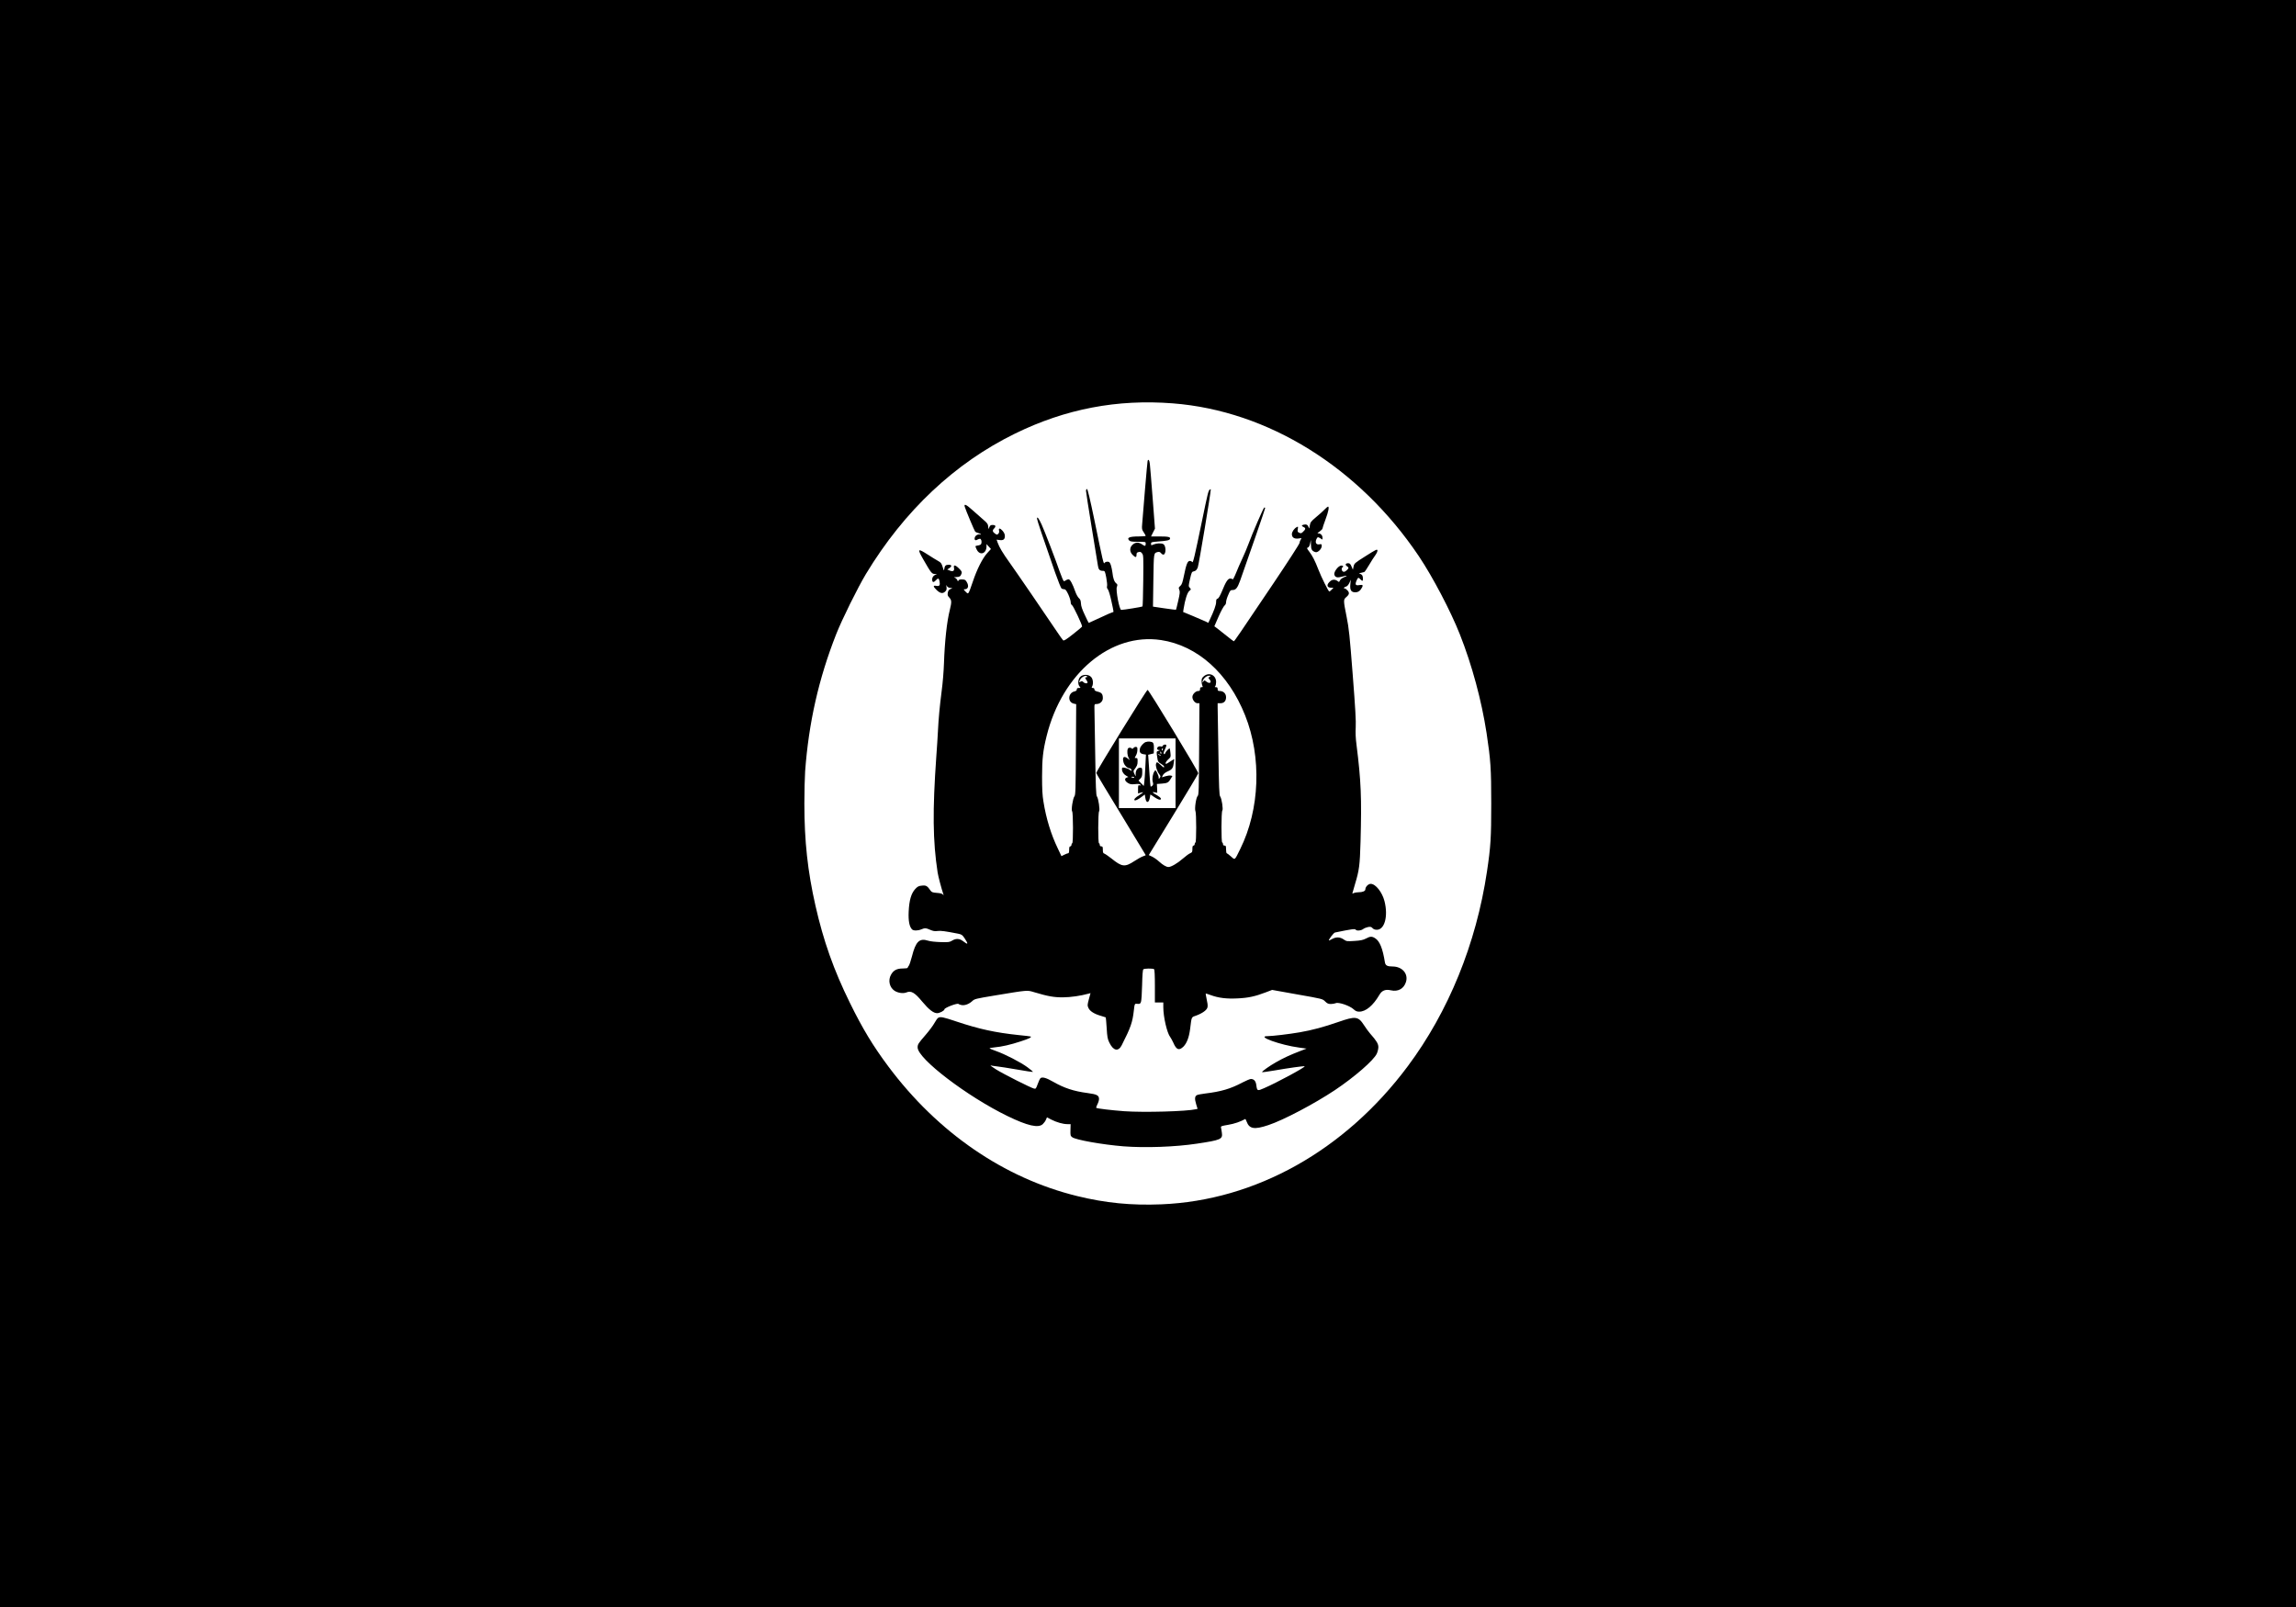 <?xml version="1.0" standalone="no"?>
<!DOCTYPE svg PUBLIC "-//W3C//DTD SVG 20010904//EN"
 "http://www.w3.org/TR/2001/REC-SVG-20010904/DTD/svg10.dtd">
<svg version="1.0" xmlns="http://www.w3.org/2000/svg"
 width="3000pt" height="2100pt" viewBox="0 0 3000 2100"
 preserveAspectRatio="xMidYMid meet">
<g transform="translate(0,2100) scale(0.1,-0.1)"
fill="#000000" stroke="none">
<path d="M0 10500 l0 -10500 15000 0 15000 0 0 10500 0 10500 -15000 0 -15000
0 0 -10500z m15325 5229 c1244 -97 2433 -836 3213 -1996 181 -269 418 -721
537 -1023 159 -402 283 -862 349 -1290 53 -351 61 -464 61 -920 0 -446 -7
-563 -56 -890 -141 -943 -502 -1830 -1036 -2545 -819 -1098 -1987 -1753 -3220
-1803 -387 -16 -729 17 -1098 108 -956 234 -1823 830 -2468 1694 -200 268
-338 496 -502 831 -211 428 -346 810 -450 1270 -102 449 -145 845 -145 1335 0
157 5 346 10 420 47 636 177 1211 406 1793 75 191 282 609 389 787 499 826
1162 1450 1950 1835 658 322 1334 451 2060 394z"/>
<path d="M14995 14978 c-2 -7 -18 -179 -35 -383 -16 -203 -33 -402 -36 -441
-6 -66 -4 -75 20 -110 14 -21 26 -42 26 -46 0 -5 -40 -8 -89 -8 -125 0 -163
-17 -125 -54 12 -12 38 -16 115 -16 97 0 99 0 99 -23 0 -36 -8 -38 -47 -11
-46 31 -84 30 -122 -2 -43 -36 -44 -93 -2 -135 37 -37 51 -37 51 1 0 24 5 31
27 36 21 6 31 2 45 -17 19 -22 19 -40 16 -355 -2 -183 -6 -335 -10 -339 -6 -6
-246 -45 -278 -45 -24 0 -73 259 -57 300 11 28 9 33 -9 48 -25 20 -41 65 -49
142 -4 30 -13 74 -21 98 -14 36 -20 42 -44 42 -17 0 -33 -7 -38 -17 -12 -20
-20 15 -133 565 -57 274 -88 402 -96 402 -7 0 -13 -11 -13 -24 0 -13 33 -228
74 -477 41 -250 78 -476 82 -502 7 -50 23 -67 67 -67 23 0 26 -6 42 -89 9 -49
14 -99 10 -111 -4 -14 -1 -28 10 -40 10 -11 30 -77 46 -151 33 -151 33 -149
18 -149 -6 0 -78 -31 -160 -70 -83 -38 -151 -70 -153 -70 -2 0 -25 46 -51 103
-34 71 -50 117 -51 151 -2 38 -8 54 -27 70 -13 12 -35 50 -47 86 -36 102 -68
160 -88 160 -10 0 -28 -7 -40 -16 -22 -15 -23 -14 -42 30 -10 25 -25 64 -34
88 -44 130 -203 545 -236 614 -38 83 -60 111 -60 76 0 -17 76 -243 237 -705
39 -110 76 -203 84 -208 8 -5 23 -9 35 -9 16 0 28 -16 53 -68 17 -38 31 -83
31 -100 0 -20 7 -35 18 -41 16 -9 133 -256 131 -278 0 -4 -53 -49 -117 -99
-93 -73 -120 -90 -131 -81 -7 7 -44 57 -80 112 -127 190 -545 800 -622 907
-87 121 -132 197 -153 256 l-14 40 39 -5 c49 -7 69 9 69 53 0 23 -10 44 -31
69 -33 37 -54 37 -45 0 4 -15 0 -30 -10 -40 -14 -14 -19 -14 -37 -2 -39 26
-44 44 -18 71 28 29 21 46 -20 46 -23 0 -32 -6 -41 -27 l-12 -28 -4 36 c-2 30
-13 45 -60 85 -31 26 -96 84 -144 127 -84 76 -116 90 -102 44 11 -39 126 -312
136 -324 5 -6 23 -15 39 -18 16 -4 32 -11 35 -17 4 -7 2 -8 -4 -4 -21 12 -63
-6 -73 -32 -13 -34 3 -52 31 -34 11 6 26 12 34 12 16 0 26 -32 19 -60 -5 -19
-16 -24 -65 -32 -16 -3 -16 -6 2 -45 39 -88 130 -61 130 38 l0 29 29 -32 29
-32 -49 -54 c-61 -67 -134 -211 -188 -373 -23 -70 -47 -134 -54 -143 -11 -15
-15 -14 -42 14 -26 27 -27 30 -9 30 45 0 57 44 25 96 -16 27 -25 32 -61 32
-29 1 -43 -4 -47 -15 -5 -13 -8 -12 -14 6 -5 12 -19 26 -31 31 -20 7 -17 9 18
9 43 1 57 11 69 49 5 18 -1 31 -33 62 -48 49 -77 53 -67 12 9 -42 -13 -56 -55
-38 l-33 14 26 17 c38 25 35 45 -7 45 -39 0 -53 -13 -58 -55 -4 -27 -6 -25
-21 26 -15 48 -23 59 -60 79 -23 13 -83 49 -133 82 -134 86 -141 80 -63 -57
105 -183 114 -195 156 -196 22 -1 29 -3 18 -6 -33 -8 -55 -34 -55 -64 0 -39
17 -45 45 -15 32 35 43 33 51 -9 10 -54 0 -68 -41 -61 -47 9 -45 -7 5 -56 46
-43 79 -49 111 -17 17 17 20 29 16 58 -5 30 -4 32 5 14 7 -14 22 -23 42 -25
l31 -4 -27 -12 c-20 -8 -29 -21 -34 -47 -5 -31 -2 -41 20 -64 31 -33 32 -57 7
-159 -39 -153 -67 -411 -77 -702 -3 -96 -16 -258 -30 -360 -27 -212 -40 -352
-49 -530 -3 -69 -13 -215 -21 -325 -50 -708 -46 -1104 17 -1515 8 -53 50 -212
76 -288 5 -16 5 -16 -8 0 -10 11 -35 17 -78 20 -53 4 -67 9 -80 27 -45 65 -60
74 -114 68 -43 -4 -56 -10 -88 -44 -53 -57 -79 -147 -86 -294 -6 -121 9 -199
44 -234 19 -19 74 -19 120 0 47 20 61 19 118 -6 37 -16 59 -20 95 -15 42 6 99
-2 268 -35 48 -10 56 -15 87 -62 51 -76 45 -88 -20 -37 -46 37 -95 39 -145 8
-32 -20 -46 -22 -150 -19 -67 2 -135 9 -162 18 -115 37 -163 -9 -213 -208 -15
-57 -33 -111 -41 -120 -8 -8 -14 -20 -14 -25 0 -6 -28 -10 -63 -10 -78 0 -122
-23 -154 -80 -42 -73 -22 -166 45 -211 45 -29 113 -39 155 -22 62 26 109 -1
207 -120 87 -104 147 -151 195 -151 33 0 95 33 95 50 0 21 174 87 185 70 3 -4
20 -11 39 -14 42 -8 98 13 141 53 28 27 47 31 280 70 458 76 433 73 528 45
177 -53 257 -68 377 -67 102 1 228 19 337 49 l22 6 -22 -81 c-20 -76 -20 -82
-4 -115 19 -41 77 -77 162 -101 33 -10 61 -19 63 -20 2 -2 7 -64 12 -139 7
-117 12 -145 35 -191 52 -107 117 -121 161 -35 118 232 142 301 159 455 10 91
11 92 48 87 29 -3 35 0 45 25 6 15 13 115 15 221 3 129 8 197 16 205 12 12
121 14 140 2 7 -4 11 -80 11 -221 l0 -214 55 0 55 0 0 -62 c0 -127 49 -339 91
-391 10 -14 28 -47 40 -73 40 -94 75 -107 133 -50 43 44 72 119 86 227 22 172
13 154 86 180 36 13 83 38 105 57 45 38 47 56 24 162 -7 36 -13 66 -11 67 1 1
31 -8 66 -21 101 -37 204 -50 348 -43 138 6 233 26 370 79 l84 32 329 -59
c330 -58 330 -58 364 -92 26 -26 41 -33 74 -33 22 0 51 5 65 11 35 16 178 -32
229 -77 29 -27 46 -34 77 -34 86 0 181 79 263 219 33 58 80 76 150 60 94 -22
171 21 198 110 32 106 -49 200 -173 201 -73 0 -96 13 -103 57 -28 176 -67 273
-124 310 -43 29 -67 29 -124 -2 -37 -19 -68 -26 -150 -31 -99 -6 -103 -6 -141
20 -47 32 -97 34 -149 6 -20 -11 -39 -20 -42 -20 -15 0 60 101 78 104 222 46
263 51 271 37 11 -18 71 -13 98 9 14 10 43 22 64 26 32 5 43 2 58 -15 13 -14
31 -21 56 -21 102 0 150 178 100 374 -30 117 -116 226 -180 226 -32 0 -70 -39
-70 -72 0 -23 -37 -38 -91 -38 -22 0 -49 -5 -60 -10 -10 -6 -19 -8 -19 -5 0 4
16 58 35 122 55 182 63 243 72 553 16 574 7 794 -53 1270 -11 84 -14 158 -10
226 5 75 -5 249 -39 685 -40 517 -49 604 -80 759 -43 215 -43 224 -6 256 42
35 46 57 18 88 -13 14 -29 26 -36 26 -21 0 -11 18 15 24 17 5 31 20 45 49 l19
42 -6 -58 c-8 -77 10 -107 64 -107 39 0 67 20 90 66 15 29 6 35 -39 28 -48 -8
-56 7 -34 59 18 42 25 45 50 17 27 -30 37 -24 33 17 -2 28 -9 41 -27 50 l-25
12 30 6 c16 4 34 8 40 10 6 2 34 43 62 91 29 49 66 108 83 130 17 24 29 50 27
62 -3 19 -19 11 -153 -74 -146 -92 -150 -96 -159 -137 l-9 -42 -18 43 c-14 33
-23 42 -43 42 -35 0 -44 -20 -18 -38 29 -19 28 -28 -5 -57 -21 -17 -32 -21
-45 -14 -19 10 -24 44 -8 54 18 11 11 25 -13 25 -39 0 -103 -84 -92 -120 11
-36 40 -43 102 -25 66 19 80 14 23 -9 -24 -9 -45 -26 -52 -41 -10 -22 -13 -23
-27 -11 -30 25 -67 27 -95 5 -57 -45 -54 -89 7 -89 l30 0 -23 -25 c-13 -14
-27 -25 -31 -25 -11 0 -105 189 -143 288 -44 114 -76 177 -120 235 -32 41 -33
47 -17 52 13 4 22 21 29 53 l10 47 1 -61 c1 -64 13 -85 59 -99 30 -9 82 42 82
80 0 25 -3 27 -29 22 -49 -10 -64 32 -32 83 9 13 14 13 41 -3 l30 -18 0 25 c0
30 -24 56 -53 56 -18 0 -15 4 16 25 20 14 37 32 37 39 0 7 18 61 40 120 38
100 50 166 32 166 -4 0 -24 -16 -43 -36 -18 -20 -69 -65 -111 -100 -71 -60
-77 -69 -84 -112 -7 -44 -8 -45 -16 -20 -11 31 -30 40 -64 32 -31 -8 -30 -18
1 -32 29 -13 25 -31 -14 -66 -17 -16 -25 -17 -45 -8 -22 10 -24 16 -19 48 6
34 5 36 -15 25 -32 -17 -62 -61 -62 -91 0 -43 31 -64 85 -57 46 7 46 7 30 -15
-8 -13 -15 -32 -15 -43 0 -12 -154 -250 -343 -531 -453 -674 -508 -754 -516
-754 -3 0 -47 33 -96 73 -50 39 -106 83 -124 98 l-34 25 56 129 c31 70 66 134
77 142 12 9 20 25 20 44 0 17 12 59 28 94 25 60 29 65 59 65 41 0 63 29 97
123 117 329 326 935 326 945 0 8 -5 12 -11 10 -11 -4 -154 -334 -210 -486 -17
-46 -51 -127 -76 -180 -25 -53 -63 -139 -83 -190 -21 -52 -41 -89 -44 -83 -4
6 -18 11 -31 11 -31 0 -58 -41 -109 -167 -26 -61 -44 -93 -57 -96 -15 -4 -19
-14 -19 -45 0 -37 -28 -115 -80 -224 l-22 -47 -36 18 c-21 10 -95 42 -165 71
l-128 53 6 41 c19 120 48 211 74 233 25 21 26 21 7 42 -18 20 -18 22 3 115 21
91 23 95 53 101 23 6 34 17 48 49 13 31 170 971 170 1020 0 5 -6 3 -14 -3 -18
-15 -25 -43 -102 -416 -94 -455 -116 -548 -126 -530 -5 8 -19 15 -32 15 -29 0
-46 -42 -77 -195 -18 -89 -27 -114 -47 -132 -23 -19 -24 -24 -13 -50 10 -25 8
-48 -14 -143 -14 -62 -27 -115 -29 -117 -2 -3 -71 6 -153 18 l-148 22 5 344
c6 371 3 355 59 370 18 4 29 0 43 -17 10 -12 24 -20 33 -17 34 14 30 118 -5
137 -27 14 -85 12 -125 -4 -34 -15 -35 -14 -35 8 0 22 5 23 91 30 118 9 149
16 156 33 10 26 -19 33 -135 33 l-112 0 25 51 26 51 -30 396 c-17 219 -33 421
-37 450 -5 49 -19 68 -29 40z m175 -2342 c476 -72 880 -434 1099 -984 218
-547 193 -1228 -64 -1747 -76 -154 -66 -145 -121 -97 -26 23 -51 42 -55 42 -5
0 -9 23 -9 50 0 43 -3 50 -20 50 -13 0 -20 7 -20 20 0 11 -4 20 -10 20 -14 0
-13 403 1 417 14 14 -8 161 -28 185 -12 14 -16 110 -23 565 -5 301 -9 572 -10
601 l0 52 35 0 c48 0 75 29 75 79 0 47 -35 81 -81 81 -24 0 -29 4 -29 25 0 19
-5 25 -22 25 -17 0 -19 3 -10 12 7 7 12 32 12 56 0 89 -91 133 -159 76 -25
-21 -31 -33 -31 -66 0 -21 5 -48 10 -59 9 -16 7 -19 -10 -19 -15 0 -20 -7 -20
-25 0 -20 -5 -25 -24 -25 -34 0 -76 -43 -76 -78 0 -39 35 -82 67 -82 l25 0 -4
-600 c-3 -537 -5 -600 -19 -612 -21 -17 -43 -171 -29 -198 13 -25 13 -410 0
-410 -5 0 -10 -9 -10 -20 0 -11 -7 -20 -15 -20 -11 0 -15 -12 -15 -44 0 -39
-3 -45 -29 -56 -16 -6 -60 -39 -98 -72 -67 -59 -151 -108 -186 -108 -28 0 -75
28 -123 72 -25 23 -65 51 -89 63 l-45 21 322 525 c176 288 323 533 325 544 3
21 -646 1090 -662 1090 -15 0 -675 -1069 -671 -1087 2 -9 148 -253 325 -542
176 -290 321 -528 321 -530 0 -3 -16 -10 -35 -16 -19 -6 -70 -34 -112 -62
-126 -82 -162 -78 -300 33 -40 31 -81 60 -93 64 -16 5 -20 15 -20 51 0 37 -3
44 -20 44 -13 0 -20 7 -20 20 0 11 -4 20 -10 20 -14 0 -13 403 1 417 14 14 -9
172 -28 195 -12 13 -16 117 -23 570 -5 304 -9 572 -10 596 0 40 2 42 29 42 44
0 81 35 81 76 0 53 -15 73 -65 85 -33 8 -45 16 -45 30 0 12 -7 19 -20 19 -17
0 -19 3 -10 19 19 37 12 100 -15 126 -34 35 -106 35 -140 0 -30 -29 -35 -98
-8 -127 15 -17 15 -18 -10 -18 -20 0 -27 -5 -27 -19 0 -13 -9 -21 -30 -26 -86
-19 -93 -142 -9 -160 l31 -7 -4 -593 c-3 -524 -5 -595 -19 -611 -21 -25 -45
-182 -30 -197 14 -14 15 -417 1 -417 -5 0 -10 -9 -10 -20 0 -11 -7 -20 -15
-20 -11 0 -15 -12 -15 -45 0 -30 -4 -45 -13 -45 -7 0 -30 -9 -50 -19 l-38 -19
-48 102 c-88 182 -152 391 -187 611 -14 81 -18 166 -18 325 0 231 12 343 60
534 204 819 838 1350 1494 1252z m-965 -476 c3 -5 -1 -10 -9 -10 -20 0 -20
-11 -1 -36 8 -10 15 -25 15 -31 0 -19 -36 -16 -55 4 -14 13 -21 14 -36 5 -22
-14 -24 -6 -5 27 21 38 77 63 91 41z m1600 -4 c-19 -14 -19 -15 -2 -33 36 -40
5 -65 -39 -31 -26 21 -27 21 -41 2 -14 -18 -15 -18 -8 6 9 35 51 70 82 70 26
0 26 -1 8 -14z m-445 -1261 l0 -455 -370 0 -370 0 0 455 0 455 370 0 370 0 0
-455z"/>
<path d="M14970 11303 c-28 -10 -69 -56 -75 -84 -10 -45 2 -66 42 -74 l36 -6
-8 -162 c-4 -89 -10 -181 -14 -205 l-6 -43 -34 35 -35 36 24 25 c20 21 25 37
25 83 0 51 -2 57 -22 60 -33 5 -63 -31 -64 -75 l0 -38 -17 33 c-11 22 -13 37
-7 46 43 58 49 72 49 115 1 40 -2 46 -20 45 -21 0 -21 0 -3 30 16 29 23 59 20
99 -1 21 -34 23 -51 2 -9 -11 -16 -13 -24 -5 -15 15 -43 12 -50 -6 -11 -29 -6
-85 10 -116 l16 -31 -27 21 c-50 40 -73 19 -55 -49 11 -40 50 -79 80 -79 10 0
20 -9 23 -20 5 -19 5 -19 -22 1 -15 11 -43 22 -64 26 -36 5 -37 5 -37 -23 1
-32 24 -65 60 -84 l24 -13 -22 -8 c-33 -13 -27 -44 14 -70 30 -18 45 -21 94
-16 43 5 61 3 70 -7 9 -12 7 -13 -9 -9 -19 5 -21 1 -21 -50 l0 -56 32 10 c17
5 33 7 35 6 1 -2 -22 -19 -52 -38 -50 -31 -72 -55 -61 -66 9 -9 47 9 90 42
l44 33 7 -44 c11 -75 47 -71 60 7 l6 37 51 -34 c27 -19 59 -34 69 -34 36 0 19
28 -36 59 -62 35 -69 46 -24 37 l30 -6 -2 58 -3 57 66 5 c71 5 87 14 117 66
l20 34 -22 5 c-12 3 -43 -1 -69 -9 l-47 -14 14 29 c10 18 33 36 63 49 57 24
71 45 79 112 l6 50 -57 -36 c-48 -32 -56 -34 -56 -18 0 10 16 32 35 49 33 30
34 33 28 84 -3 30 -7 56 -9 58 -7 7 -53 -41 -60 -62 -4 -13 -9 -16 -16 -9 -7
7 -4 24 11 54 11 25 21 50 21 56 0 18 -40 15 -46 -3 -4 -9 -13 -13 -24 -10
-26 8 -50 -5 -50 -26 0 -13 7 -19 23 -20 20 -1 19 -2 -6 -11 -30 -11 -29 -2
-12 -113 5 -27 14 -39 45 -56 22 -13 40 -29 40 -36 0 -19 -3 -17 -46 22 -44
40 -50 42 -59 15 -9 -27 12 -98 40 -134 21 -28 22 -33 9 -50 -14 -19 -14 -19
-14 2 0 13 -9 41 -21 64 -20 38 -21 39 -34 20 -23 -32 -34 -99 -23 -139 8 -28
7 -39 -6 -51 -9 -9 -18 -13 -21 -10 -3 3 -10 72 -15 154 -5 82 -11 174 -14
205 l-4 56 37 9 36 9 2 62 c1 45 -3 67 -13 78 -15 15 -64 19 -94 8z m224 -98
c-4 -8 -8 -15 -10 -15 -2 0 -4 7 -4 15 0 8 4 15 10 15 5 0 7 -7 4 -15z m-20
-40 c3 -8 1 -15 -4 -15 -6 0 -10 7 -10 15 0 8 2 15 4 15 2 0 6 -7 10 -15z m-4
-41 c0 -2 -9 0 -20 6 -11 6 -20 13 -20 16 0 2 9 0 20 -6 11 -6 20 -13 20 -16z
m-350 -283 c0 -5 -9 -7 -20 -4 -11 3 -20 7 -20 9 0 2 9 4 20 4 11 0 20 -4 20
-9z"/>
<path d="M12258 7699 c-9 -5 -31 -36 -48 -67 -17 -32 -69 -102 -116 -156 -97
-112 -104 -124 -104 -164 0 -147 647 -640 1175 -897 262 -127 402 -159 460
-105 15 14 34 39 41 57 l14 32 57 -30 c69 -35 152 -59 210 -59 l42 0 -2 -76
c-2 -71 0 -78 23 -95 46 -35 397 -97 669 -119 285 -22 677 -8 961 35 313 47
338 58 325 143 -3 26 -9 56 -11 67 -4 18 4 21 93 36 80 13 165 42 223 76 3 2
12 -13 19 -34 35 -96 101 -107 283 -46 195 64 602 279 868 456 259 173 511
392 550 479 11 24 20 62 20 85 0 43 -25 84 -107 176 -19 22 -55 70 -79 108
-77 119 -111 123 -340 43 -187 -65 -340 -106 -502 -134 -138 -24 -359 -50
-419 -50 -156 0 166 -117 415 -150 l94 -13 -84 -32 c-128 -49 -221 -92 -315
-146 -87 -49 -183 -118 -183 -129 0 -4 73 6 161 21 182 32 390 61 396 55 12
-11 -367 -216 -530 -286 -89 -39 -91 -38 -102 42 -7 52 -31 78 -71 78 -12 0
-62 -21 -110 -46 -156 -83 -281 -119 -488 -144 -49 -6 -97 -15 -107 -21 -28
-15 -31 -48 -10 -117 l19 -62 -21 -5 c-124 -29 -681 -44 -937 -26 -165 12
-357 35 -366 44 -3 3 4 23 15 46 12 22 21 53 21 69 0 48 -27 62 -147 78 -183
24 -308 65 -456 150 -85 49 -138 64 -161 45 -8 -7 -24 -41 -37 -77 -22 -61
-25 -65 -49 -59 -42 10 -399 190 -495 250 -49 31 -81 54 -70 52 11 -3 47 -8
80 -12 33 -3 152 -22 263 -41 112 -20 206 -34 208 -31 3 3 -30 30 -73 62 -89
65 -290 169 -410 211 -46 16 -83 32 -83 35 0 3 28 9 63 12 99 9 212 35 345 79
110 36 142 52 130 63 -2 2 -73 11 -158 19 -304 32 -515 78 -809 176 -181 61
-213 67 -243 49z"/>
</g>
</svg>
